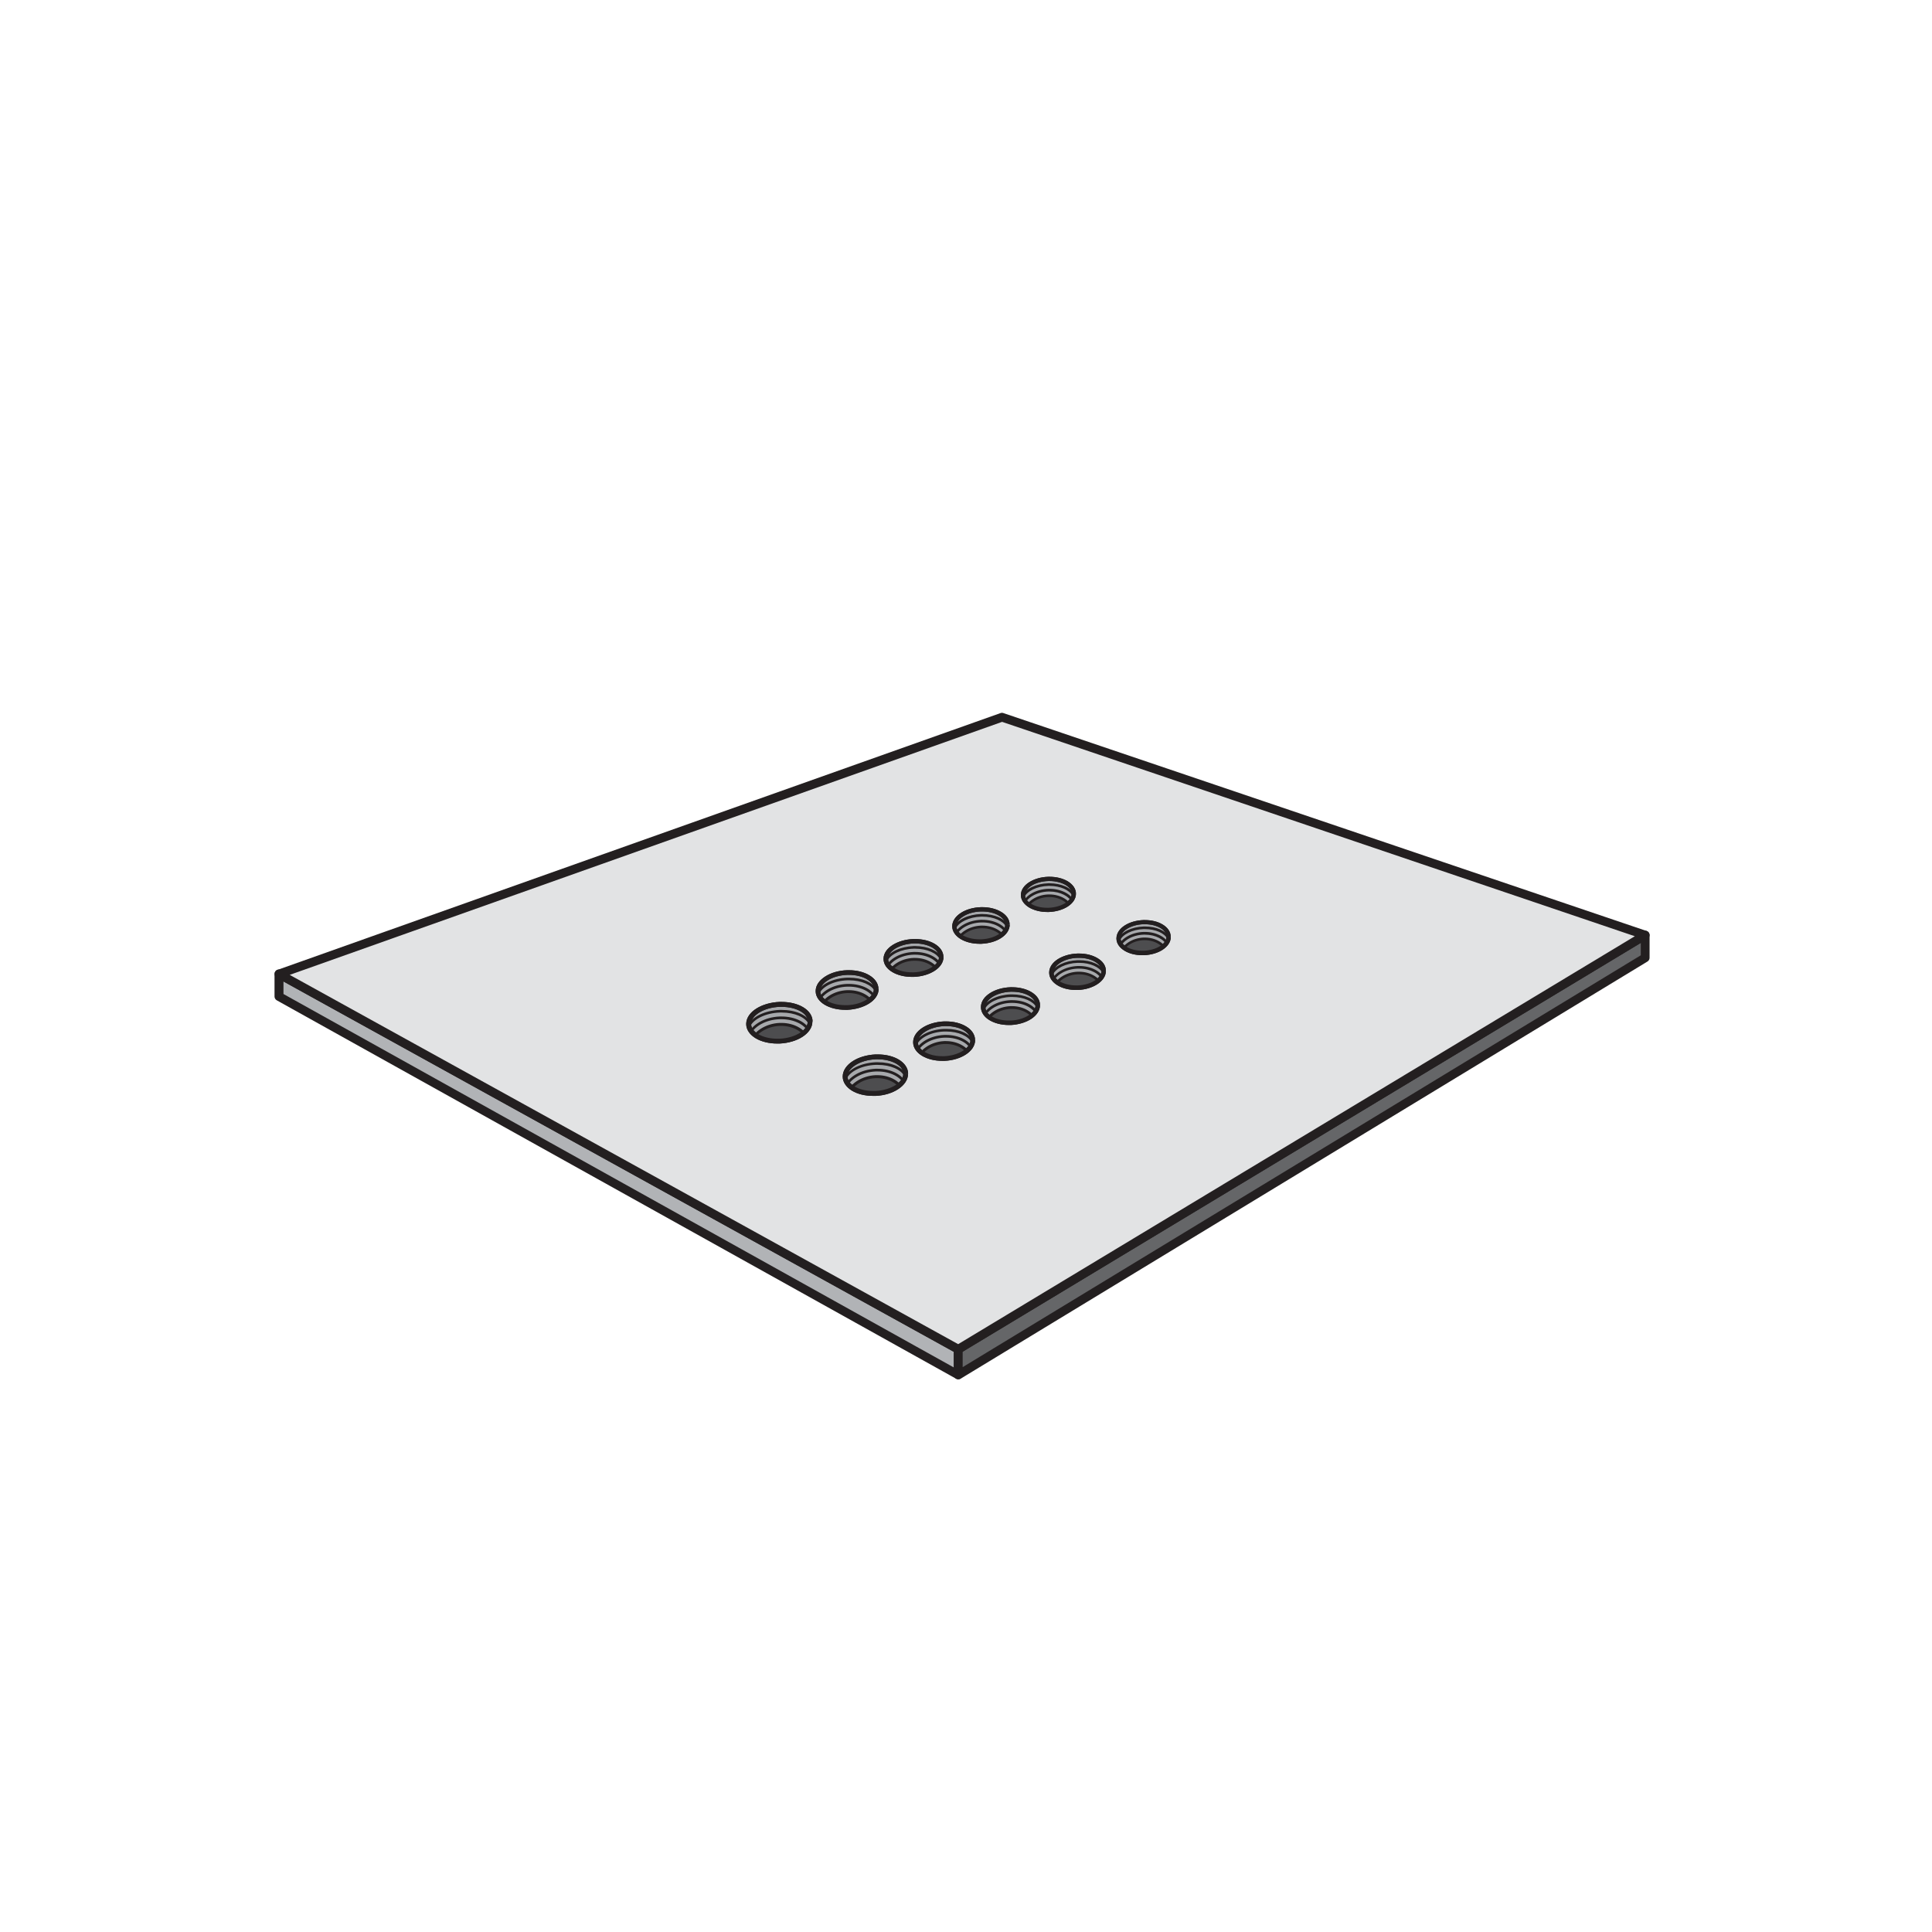 <svg viewBox="0 0 220 220" xmlns:xlink="http://www.w3.org/1999/xlink" xmlns="http://www.w3.org/2000/svg" data-name="Calque 2" id="Calque_2">
  <defs>
    <clipPath id="clippath">
      <path style="fill: none; stroke-width: 0px;" d="m92.25,116.33c0,1.14-1.55,2.14-3.47,2.23-1.94.09-3.53-.79-3.53-1.95,0-1.16,1.59-2.16,3.53-2.23,1.92-.07,3.47.8,3.47,1.95"></path>
    </clipPath>
    <clipPath id="clippath-1">
      <path style="fill: none; stroke-width: 0px;" d="m103.13,122.27c0,1.14-1.52,2.14-3.41,2.23-1.92.1-3.48-.77-3.49-1.92,0-1.16,1.56-2.16,3.47-2.23,1.9-.08,3.42.79,3.43,1.92"></path>
    </clipPath>
    <clipPath id="clippath-2">
      <path style="fill: none; stroke-width: 0px;" d="m99.77,112.62c0,1.09-1.46,2.03-3.28,2.11-1.84.08-3.34-.76-3.35-1.86,0-1.11,1.5-2.05,3.34-2.11,1.82-.06,3.29.78,3.29,1.86"></path>
    </clipPath>
    <clipPath id="clippath-3">
      <path style="fill: none; stroke-width: 0px;" d="m110.77,118.42c0,1.08-1.43,2.03-3.23,2.11-1.81.08-3.3-.74-3.3-1.84,0-1.1,1.47-2.05,3.28-2.11,1.79-.07,3.24.76,3.25,1.84"></path>
    </clipPath>
    <clipPath id="clippath-4">
      <path style="fill: none; stroke-width: 0px;" d="m107.18,108.97c0,1.04-1.39,1.94-3.12,2.01-1.75.07-3.19-.73-3.19-1.79,0-1.06,1.42-1.96,3.17-2.01,1.73-.05,3.13.75,3.14,1.79"></path>
    </clipPath>
    <clipPath id="clippath-5">
      <path style="fill: none; stroke-width: 0px;" d="m118.17,114.45c0,1.04-1.36,1.94-3.07,2.01-1.73.08-3.14-.72-3.15-1.77,0-1.05,1.4-1.95,3.12-2.01,1.71-.06,3.09.73,3.1,1.77"></path>
    </clipPath>
    <clipPath id="clippath-6">
      <path style="fill: none; stroke-width: 0px;" d="m114.72,105.29c0,1-1.32,1.87-2.99,1.93-1.68.06-3.06-.71-3.06-1.74,0-1.02,1.36-1.88,3.04-1.93,1.66-.05,3.01.73,3.01,1.73"></path>
    </clipPath>
    <clipPath id="clippath-7">
      <path style="fill: none; stroke-width: 0px;" d="m125.68,110.53c.01,1-1.3,1.86-2.94,1.93-1.65.07-3.01-.7-3.02-1.71s1.33-1.88,2.99-1.93c1.64-.05,2.96.72,2.97,1.71"></path>
    </clipPath>
    <clipPath id="clippath-8">
      <path style="fill: none; stroke-width: 0px;" d="m122.26,101.76c.01.97-1.26,1.79-2.86,1.85-1.61.05-2.93-.7-2.94-1.68,0-.98,1.3-1.81,2.9-1.85,1.59-.04,2.88.71,2.89,1.68"></path>
    </clipPath>
    <clipPath id="clippath-9">
      <path style="fill: none; stroke-width: 0px;" d="m133.07,106.66c.01.96-1.24,1.79-2.81,1.85-1.58.06-2.89-.68-2.9-1.66-.01-.98,1.27-1.8,2.85-1.85,1.57-.05,2.84.7,2.85,1.66"></path>
    </clipPath>
  </defs>
  <polygon style="fill: #b1b3b6; stroke-width: 0px;" points="109.12 156.57 31.78 113.49 31.78 110.91 109.12 153.64 109.12 156.57"></polygon>
  <path style="fill: #231f20; stroke-width: 0px;" d="m109.12,156.57l.24-.44-77.08-42.94v-1.43s76.33,42.17,76.33,42.17v2.63h.5l.24-.44-.24.44h.5v-2.93c0-.18-.1-.35-.26-.44l-77.34-42.73c-.16-.09-.35-.08-.5,0-.15.09-.25.26-.25.43v2.58c0,.18.1.35.26.44l77.34,43.08c.16.09.35.08.5,0s.25-.26.25-.43h-.5Z"></path>
  <polygon style="fill: #656668; stroke-width: 0px;" points="109.12 156.57 187.34 109.06 187.34 106.48 109.12 153.64 109.12 156.57"></polygon>
  <path style="fill: #231f20; stroke-width: 0px;" d="m109.12,156.57l.26.43,78.22-47.51c.15-.09.24-.25.24-.43v-2.58c0-.18-.1-.35-.26-.44s-.35-.09-.51,0l-78.22,47.16c-.15.09-.24.25-.24.43v2.93c0,.18.1.35.26.44s.35.09.51,0l-.26-.43h.5v-2.65l77.22-46.55v1.41l-77.98,47.36.26.43h.5-.5Z"></path>
  <polygon style="fill: #e2e3e4; stroke-width: 0px;" points="109.12 153.64 31.78 110.91 114.11 81.67 187.34 106.48 109.12 153.64"></polygon>
  <path style="fill: #231f20; stroke-width: 0px;" d="m109.12,153.64l.24-.44-76.37-42.19,81.12-28.81,72.05,24.41-77.3,46.6.26.43.24-.44-.24.44.26.43,78.22-47.16c.17-.1.26-.29.24-.48s-.15-.36-.34-.42l-73.24-24.81c-.11-.04-.22-.04-.33,0l-82.33,29.24c-.18.07-.31.23-.33.43-.02.2.08.38.26.48l77.34,42.73c.16.09.35.08.5,0l-.26-.43Z"></path>
  <path style="fill: #a7a9ac; stroke-width: 0px;" d="m92.25,116.33c0,1.14-1.55,2.14-3.47,2.23-1.94.09-3.53-.79-3.53-1.95,0-1.16,1.59-2.16,3.53-2.23,1.92-.07,3.47.81,3.47,1.95Z"></path>
  <path style="fill: #231f20; stroke-width: 0px;" d="m92.25,116.33h-.27c0,.44-.31.91-.89,1.28-.58.37-1.4.63-2.32.67h-.25c-.87,0-1.64-.2-2.17-.52-.54-.32-.82-.73-.82-1.16h0s-.26,0-.26,0l.26.02v-.02s-.26,0-.26,0l.26.02v-.02c0-.45.32-.92.91-1.29.59-.37,1.43-.63,2.36-.66h.2c.87,0,1.64.2,2.18.52.54.32.81.73.81,1.15h.27s.27,0,.27,0c0-.68-.44-1.25-1.08-1.63-.64-.38-1.5-.6-2.46-.6h-.22c-1.02.04-1.94.32-2.63.75-.69.43-1.16,1.04-1.17,1.76h.27s-.27-.02-.27-.02v.02s.22,0,.22,0h-.22,0s.22,0,.22,0h-.22c0,.68.45,1.25,1.08,1.63.64.38,1.5.6,2.45.6.09,0,.19,0,.28,0,1.01-.05,1.92-.33,2.59-.76.67-.43,1.14-1.04,1.14-1.74h0s-.27,0-.27,0Z"></path>
  <g style="clip-path: url(#clippath);">
    <path style="fill: #231f20; stroke-width: 0px;" d="m85.44,117.88c.39-.97,1.74-1.77,3.34-1.82h.2c1.5,0,2.72.66,3.08,1.53l.2.08.08-.2c-.44-1.04-1.77-1.72-3.35-1.72h-.21c-1.69.07-3.14.89-3.61,2.01l.08.2.2-.08Z"></path>
    <path style="fill: #4d4d4f; stroke-width: 0px;" d="m85.48,118.75c.41-1.15,1.74-2.03,3.3-2.09,1.55-.06,2.85.7,3.25,1.8"></path>
    <path style="fill: #231f20; stroke-width: 0px;" d="m85.64,118.8c.38-1.07,1.64-1.92,3.15-1.98h.17c1.42,0,2.57.72,2.92,1.69l.22.1.1-.22c-.42-1.14-1.7-1.91-3.23-1.91h-.18c-1.62.07-3.01.98-3.45,2.21l.1.21.21-.1Z"></path>
    <path style="fill: #231f20; stroke-width: 0px;" d="m85.44,116.86c.38-.81,1.74-1.5,3.35-1.56h.22c1.5,0,2.71.56,3.05,1.28l.2.07.07-.2c-.45-.89-1.76-1.45-3.32-1.45h-.23c-1.68.07-3.12.76-3.6,1.73l.07.2.2-.07Z"></path>
  </g>
  <path style="fill: #231f20; stroke-width: 0px;" d="m92.25,116.33h-.27c0,.44-.31.91-.89,1.28-.58.37-1.4.63-2.32.67h-.25c-.87,0-1.64-.2-2.17-.52-.54-.32-.82-.73-.82-1.16h0s-.26,0-.26,0l.26.02v-.02s-.26,0-.26,0l.26.02v-.02c0-.45.32-.92.91-1.29.59-.37,1.43-.63,2.36-.66h.2c.87,0,1.64.2,2.18.52.54.32.81.73.81,1.15h.27s.27,0,.27,0c0-.68-.44-1.25-1.08-1.63-.64-.38-1.5-.6-2.46-.6h-.22c-1.02.04-1.94.32-2.63.75-.69.43-1.16,1.04-1.17,1.76h.27s-.27-.02-.27-.02v.02s.22,0,.22,0h-.22,0s.22,0,.22,0h-.22c0,.68.45,1.25,1.08,1.63.64.38,1.5.6,2.45.6.09,0,.19,0,.28,0,1.01-.05,1.92-.33,2.59-.76.67-.43,1.14-1.04,1.14-1.74h0s-.27,0-.27,0Z"></path>
  <path style="fill: #a7a9ac; stroke-width: 0px;" d="m103.13,122.27c0,1.14-1.52,2.14-3.41,2.23-1.92.1-3.48-.77-3.49-1.92,0-1.16,1.56-2.16,3.47-2.23,1.9-.08,3.42.79,3.43,1.92Z"></path>
  <path style="fill: #231f20; stroke-width: 0px;" d="m103.13,122.27h-.27c0,.44-.3.91-.87,1.28-.57.37-1.38.63-2.28.68-.09,0-.18,0-.28,0-.85,0-1.6-.2-2.12-.51-.53-.32-.8-.72-.8-1.14h0c0-.45.31-.92.89-1.29.58-.37,1.4-.63,2.32-.67h.22c.85,0,1.6.2,2.13.51.53.32.8.72.8,1.14h0s.27,0,.27,0h.27c0-.67-.44-1.24-1.06-1.61-.63-.38-1.47-.59-2.41-.59h-.24c-1,.05-1.91.32-2.59.76-.67.43-1.14,1.04-1.15,1.75h0c0,.68.44,1.24,1.06,1.62.63.38,1.47.59,2.41.59.1,0,.2,0,.3,0,.99-.05,1.89-.33,2.55-.77.66-.43,1.12-1.04,1.12-1.73h0s0,0,0,0h-.27Z"></path>
  <g style="clip-path: url(#clippath-1);">
    <path style="fill: #231f20; stroke-width: 0px;" d="m96.43,123.84c.38-.97,1.71-1.76,3.29-1.83h.22c1.47,0,2.65.65,3.01,1.51l.2.08.08-.2c-.44-1.02-1.74-1.7-3.29-1.7h-.23c-1.66.08-3.09.9-3.55,2.02l.08.2.2-.08Z"></path>
    <path style="fill: #4d4d4f; stroke-width: 0px;" d="m96.47,124.7c.4-1.14,1.7-2.03,3.24-2.1,1.53-.07,2.81.69,3.21,1.78"></path>
    <path style="fill: #231f20; stroke-width: 0px;" d="m96.62,124.75c.37-1.06,1.61-1.92,3.09-1.98h.18c1.39,0,2.51.71,2.86,1.67l.22.1.1-.22c-.41-1.13-1.68-1.89-3.17-1.89h-.2c-1.6.08-2.96.99-3.4,2.21l.1.21.21-.1Z"></path>
    <path style="fill: #231f20; stroke-width: 0px;" d="m96.42,122.82c.37-.81,1.7-1.5,3.29-1.56h.25c1.46,0,2.64.55,2.99,1.26l.2.07.07-.2c-.45-.88-1.72-1.43-3.25-1.43h-.26c-1.66.08-3.08.77-3.55,1.74l.07.2.2-.07Z"></path>
  </g>
  <path style="fill: #231f20; stroke-width: 0px;" d="m103.13,122.27h-.27c0,.44-.3.91-.87,1.28-.57.37-1.38.63-2.28.68-.09,0-.18,0-.28,0-.85,0-1.6-.2-2.12-.51-.53-.32-.8-.72-.8-1.14h0c0-.45.31-.92.89-1.29.58-.37,1.4-.63,2.32-.67h.22c.85,0,1.6.2,2.13.51.53.32.8.72.8,1.14h0s.27,0,.27,0h.27c0-.67-.44-1.24-1.06-1.61-.63-.38-1.47-.59-2.41-.59h-.24c-1,.05-1.91.32-2.59.76-.67.43-1.14,1.04-1.15,1.75h0c0,.68.44,1.24,1.06,1.62.63.38,1.47.59,2.41.59.1,0,.2,0,.3,0,.99-.05,1.89-.33,2.55-.77.66-.43,1.12-1.04,1.12-1.73h0s0,0,0,0h-.27Z"></path>
  <path style="fill: #a7a9ac; stroke-width: 0px;" d="m99.77,112.62c0,1.09-1.46,2.03-3.28,2.11-1.84.08-3.35-.76-3.35-1.86,0-1.11,1.5-2.05,3.34-2.11,1.82-.06,3.29.78,3.29,1.86Z"></path>
  <path style="fill: #231f20; stroke-width: 0px;" d="m99.77,112.62h-.26,0c0,.42-.29.86-.84,1.21-.54.35-1.32.6-2.19.63h-.23c-.82,0-1.56-.19-2.07-.5-.51-.31-.78-.7-.78-1.11h0c0-.43.3-.87.86-1.22.56-.35,1.35-.59,2.23-.62h.17c.83,0,1.56.19,2.07.5.51.31.78.7.78,1.1h.26s.26,0,.26,0c0-.65-.43-1.19-1.03-1.55-.61-.37-1.43-.58-2.34-.58h-.19c-.96.03-1.84.29-2.49.71-.65.41-1.1.99-1.1,1.67h0c0,.65.43,1.2,1.04,1.56.61.36,1.43.57,2.34.57h.25c.95-.05,1.81-.31,2.46-.72.64-.41,1.08-.98,1.08-1.65h0s-.26,0-.26,0Z"></path>
  <g style="clip-path: url(#clippath-2);">
    <path style="fill: #231f20; stroke-width: 0px;" d="m93.33,114.07c.37-.92,1.64-1.67,3.15-1.72h.17c1.43,0,2.58.63,2.92,1.46l.2.08.08-.2c-.42-.99-1.69-1.65-3.2-1.65h-.18c-1.6.06-2.97.84-3.42,1.91l.08.2.2-.08Z"></path>
    <path style="fill: #4d4d4f; stroke-width: 0px;" d="m93.36,114.89c.39-1.09,1.64-1.92,3.12-1.98,1.47-.05,2.7.68,3.08,1.72"></path>
    <path style="fill: #231f20; stroke-width: 0px;" d="m93.52,114.95c.35-1.01,1.55-1.82,2.97-1.87h.15c1.35,0,2.44.69,2.77,1.61l.21.1.1-.21c-.4-1.09-1.62-1.83-3.08-1.83h-.16c-1.53.06-2.85.92-3.26,2.09l.1.21.21-.1Z"></path>
    <path style="fill: #231f20; stroke-width: 0px;" d="m93.33,113.1c.36-.76,1.63-1.42,3.16-1.47h.2c1.42,0,2.58.54,2.9,1.22l.2.07.07-.2c-.43-.85-1.68-1.39-3.17-1.39h-.21c-1.59.06-2.96.71-3.42,1.64l.07.2.2-.07Z"></path>
  </g>
  <path style="fill: #231f20; stroke-width: 0px;" d="m99.77,112.62h-.26,0c0,.42-.29.86-.84,1.21-.54.35-1.32.6-2.19.63h-.23c-.82,0-1.56-.19-2.07-.5-.51-.31-.78-.7-.78-1.11h0c0-.43.3-.87.86-1.22.56-.35,1.35-.59,2.23-.62h.17c.83,0,1.56.19,2.07.5.51.31.78.7.78,1.1h.26s.26,0,.26,0c0-.65-.43-1.19-1.03-1.55-.61-.37-1.43-.58-2.34-.58h-.19c-.96.03-1.84.29-2.49.71-.65.41-1.1.99-1.1,1.67h0c0,.65.43,1.2,1.04,1.56.61.36,1.43.57,2.34.57h.25c.95-.05,1.81-.31,2.46-.72.64-.41,1.08-.98,1.08-1.65h0s-.26,0-.26,0Z"></path>
  <path style="fill: #a7a9ac; stroke-width: 0px;" d="m110.77,118.42c0,1.08-1.43,2.03-3.23,2.11-1.81.09-3.3-.74-3.3-1.84,0-1.1,1.47-2.05,3.28-2.11,1.79-.07,3.24.76,3.25,1.84Z"></path>
  <path style="fill: #231f20; stroke-width: 0px;" d="m110.77,118.42h-.26s0,0,0,0c0,.42-.28.85-.82,1.21-.53.35-1.3.6-2.15.64h-.24c-.81,0-1.52-.19-2.02-.49-.5-.3-.76-.69-.76-1.09h0c0-.43.29-.87.84-1.22.55-.35,1.32-.59,2.18-.63h.19c.81,0,1.53.19,2.02.49.5.3.76.69.76,1.09h.26s.26,0,.26,0c0-.64-.42-1.18-1.02-1.54-.6-.36-1.4-.57-2.29-.57h-.21c-.95.04-1.81.3-2.45.71-.64.41-1.08.99-1.08,1.66h0c0,.65.42,1.19,1.02,1.55.6.36,1.4.57,2.29.57.09,0,.18,0,.27,0,.94-.04,1.79-.31,2.42-.72.63-.41,1.06-.98,1.06-1.65h0s-.26,0-.26,0Z"></path>
  <g style="clip-path: url(#clippath-3);">
    <path style="fill: #231f20; stroke-width: 0px;" d="m104.44,119.89c.36-.91,1.61-1.67,3.1-1.73h.19c1.39,0,2.52.62,2.86,1.44l.2.08.08-.2c-.42-.98-1.66-1.63-3.14-1.63h-.2c-1.58.07-2.93.85-3.36,1.92l.08.2.2-.08Z"></path>
    <path style="fill: #4d4d4f; stroke-width: 0px;" d="m104.47,120.71c.38-1.09,1.61-1.92,3.07-1.98,1.45-.06,2.66.66,3.04,1.7"></path>
    <path style="fill: #231f20; stroke-width: 0px;" d="m104.62,120.76c.34-1.01,1.52-1.82,2.92-1.88h.16c1.32,0,2.39.68,2.72,1.59l.21.1.1-.21c-.4-1.08-1.6-1.81-3.02-1.81h-.18c-1.51.07-2.8.93-3.21,2.1l.1.2.2-.1Z"></path>
    <path style="fill: #231f20; stroke-width: 0px;" d="m104.43,118.93c.35-.76,1.6-1.42,3.1-1.47h.22c1.39,0,2.51.53,2.84,1.2l.2.07.07-.2c-.43-.84-1.65-1.37-3.11-1.37h-.23c-1.57.07-2.91.72-3.36,1.65l.07.2.2-.07Z"></path>
  </g>
  <path style="fill: #231f20; stroke-width: 0px;" d="m110.77,118.42h-.26s0,0,0,0c0,.42-.28.85-.82,1.21-.53.35-1.3.6-2.15.64h-.24c-.81,0-1.52-.19-2.02-.49-.5-.3-.76-.69-.76-1.09h0c0-.43.29-.87.84-1.22.55-.35,1.32-.59,2.18-.63h.19c.81,0,1.53.19,2.02.49.5.3.76.69.76,1.09h.26s.26,0,.26,0c0-.64-.42-1.18-1.02-1.54-.6-.36-1.4-.57-2.29-.57h-.21c-.95.04-1.81.3-2.45.71-.64.41-1.08.99-1.08,1.66h0c0,.65.42,1.19,1.02,1.55.6.36,1.4.57,2.29.57.09,0,.18,0,.27,0,.94-.04,1.79-.31,2.42-.72.63-.41,1.06-.98,1.06-1.65h0s-.26,0-.26,0Z"></path>
  <path style="fill: #a7a9ac; stroke-width: 0px;" d="m107.18,108.97c0,1.04-1.39,1.94-3.12,2.01-1.75.07-3.19-.73-3.19-1.79,0-1.06,1.42-1.96,3.17-2.01,1.73-.05,3.13.75,3.14,1.79Z"></path>
  <path style="fill: #231f20; stroke-width: 0px;" d="m107.18,108.97h-.25s0,0,0,0c0,.4-.27.82-.79,1.15-.52.33-1.26.57-2.08.6h-.2c-.79,0-1.49-.18-1.98-.48-.49-.3-.75-.67-.75-1.06h0s0,0,0,0c0-.41.28-.83.81-1.16.53-.33,1.28-.56,2.11-.59h.15c.79,0,1.49.19,1.98.48.49.3.75.67.75,1.06h.25s.25,0,.25,0c0-.62-.41-1.14-.99-1.49-.59-.35-1.37-.55-2.24-.55h-.17c-.92.03-1.75.28-2.37.67-.62.39-1.05.94-1.05,1.59h0c0,.63.41,1.15,1,1.5.59.35,1.37.55,2.24.55h.22c.91-.04,1.73-.29,2.34-.68.61-.39,1.03-.94,1.03-1.58h0s-.25,0-.25,0Z"></path>
  <g style="clip-path: url(#clippath-4);">
    <path style="fill: #231f20; stroke-width: 0px;" d="m101.06,110.34c.35-.87,1.55-1.59,2.99-1.63h.15c1.36,0,2.47.61,2.8,1.4l.2.08.08-.2c-.41-.96-1.63-1.59-3.07-1.59h-.16c-1.53.06-2.84.79-3.26,1.82l.08.2.2-.08Z"></path>
    <path style="fill: #4d4d4f; stroke-width: 0px;" d="m101.08,111.13c.36-1.04,1.56-1.84,2.97-1.89,1.4-.05,2.57.65,2.94,1.65"></path>
    <path style="fill: #231f20; stroke-width: 0px;" d="m101.23,111.18c.33-.97,1.47-1.74,2.82-1.78h.13c1.29,0,2.34.66,2.66,1.55l.2.09.09-.2c-.38-1.05-1.56-1.76-2.95-1.76h-.14c-1.46.05-2.71.87-3.11,1.99l.1.2.2-.1Z"></path>
    <path style="fill: #231f20; stroke-width: 0px;" d="m101.05,109.42c.34-.73,1.55-1.35,3-1.39h.17c1.36,0,2.46.52,2.78,1.18l.2.07.07-.2c-.42-.82-1.62-1.34-3.05-1.35h-.18c-1.52.06-2.82.67-3.26,1.56l.07.2.2-.07Z"></path>
  </g>
  <path style="fill: #231f20; stroke-width: 0px;" d="m107.18,108.97h-.25s0,0,0,0c0,.4-.27.82-.79,1.15-.52.33-1.26.57-2.08.6h-.2c-.79,0-1.49-.18-1.98-.48-.49-.3-.75-.67-.75-1.06h0s0,0,0,0c0-.41.28-.83.81-1.16.53-.33,1.28-.56,2.11-.59h.15c.79,0,1.49.19,1.98.48.49.3.75.67.75,1.06h.25s.25,0,.25,0c0-.62-.41-1.14-.99-1.49-.59-.35-1.37-.55-2.24-.55h-.17c-.92.03-1.75.28-2.37.67-.62.39-1.05.94-1.05,1.59h0c0,.63.41,1.15,1,1.5.59.35,1.37.55,2.24.55h.22c.91-.04,1.73-.29,2.34-.68.61-.39,1.03-.94,1.03-1.58h0s-.25,0-.25,0Z"></path>
  <path style="fill: #a7a9ac; stroke-width: 0px;" d="m118.17,114.45c0,1.04-1.36,1.94-3.07,2.01-1.73.08-3.14-.72-3.15-1.77,0-1.05,1.4-1.95,3.12-2.01,1.71-.06,3.09.73,3.1,1.77Z"></path>
  <path style="fill: #231f20; stroke-width: 0px;" d="m118.17,114.45h-.25s0,.01,0,.01c0,.4-.27.81-.78,1.15-.51.33-1.23.57-2.05.6h-.22c-.77,0-1.46-.18-1.93-.47-.48-.29-.73-.66-.73-1.05h0c0-.41.28-.83.8-1.17.52-.33,1.26-.56,2.08-.59h.17c.77,0,1.46.18,1.94.47.48.29.73.66.73,1.05h.25s.25,0,.25,0c0-.62-.4-1.13-.98-1.48-.58-.35-1.35-.55-2.2-.55h-.19c-.9.03-1.72.28-2.33.67-.61.39-1.03.94-1.03,1.59h0c0,.63.41,1.15.98,1.49.58.35,1.35.55,2.2.55h.24c.89-.05,1.7-.3,2.3-.69.6-.39,1.01-.94,1.01-1.57h0s-.25-.01-.25-.01Z"></path>
  <g style="clip-path: url(#clippath-5);">
    <path style="fill: #231f20; stroke-width: 0px;" d="m112.15,115.84c.34-.87,1.52-1.59,2.94-1.64h.17c1.33,0,2.41.6,2.74,1.38l.2.08.08-.2c-.4-.95-1.6-1.57-3.01-1.57h-.18c-1.51.06-2.79.8-3.21,1.83l.08.19.19-.08Z"></path>
    <path style="fill: #4d4d4f; stroke-width: 0px;" d="m112.17,116.62c.36-1.04,1.53-1.83,2.91-1.89,1.38-.05,2.54.64,2.9,1.63"></path>
    <path style="fill: #231f20; stroke-width: 0px;" d="m112.32,116.67c.33-.96,1.44-1.73,2.77-1.78h.14c1.26,0,2.29.65,2.6,1.53l.2.09.09-.2c-.38-1.03-1.53-1.74-2.89-1.74h-.16c-1.44.06-2.67.88-3.06,2l.1.2.2-.1Z"></path>
    <path style="fill: #231f20; stroke-width: 0px;" d="m112.14,114.92c.33-.72,1.52-1.35,2.94-1.39h.19c1.33,0,2.41.51,2.72,1.16l.2.07.07-.2c-.41-.81-1.59-1.32-2.99-1.33h-.2c-1.5.06-2.78.68-3.2,1.57l.07.2.2-.07Z"></path>
  </g>
  <path style="fill: #231f20; stroke-width: 0px;" d="m118.17,114.45h-.25s0,.01,0,.01c0,.4-.27.81-.78,1.15-.51.33-1.23.57-2.05.6h-.22c-.77,0-1.46-.18-1.93-.47-.48-.29-.73-.66-.73-1.05h0c0-.41.28-.83.8-1.17.52-.33,1.26-.56,2.08-.59h.17c.77,0,1.46.18,1.94.47.48.29.73.66.73,1.05h.25s.25,0,.25,0c0-.62-.4-1.13-.98-1.48-.58-.35-1.35-.55-2.2-.55h-.19c-.9.03-1.72.28-2.33.67-.61.39-1.03.94-1.03,1.59h0c0,.63.41,1.15.98,1.49.58.35,1.35.55,2.2.55h.24c.89-.05,1.7-.3,2.3-.69.6-.39,1.01-.94,1.01-1.57h0s-.25-.01-.25-.01Z"></path>
  <path style="fill: #a7a9ac; stroke-width: 0px;" d="m114.72,105.29c0,1-1.32,1.87-2.99,1.93-1.68.06-3.06-.71-3.06-1.73,0-1.02,1.36-1.88,3.04-1.93,1.66-.04,3.01.73,3.01,1.73Z"></path>
  <path style="fill: #231f20; stroke-width: 0px;" d="m114.72,105.29h-.25s0,0,0,0c0,.38-.26.78-.76,1.1-.49.32-1.2.54-1.99.57h-.18c-.76,0-1.44-.18-1.91-.46-.47-.29-.72-.65-.72-1.03h0c0-.4.27-.8.78-1.12.5-.32,1.22-.54,2.02-.56h.13c.76,0,1.44.18,1.91.47.47.29.72.65.72,1.02h.25s.25,0,.25,0c0-.6-.4-1.11-.96-1.44-.57-.34-1.32-.54-2.16-.54h-.14c-.88.03-1.68.26-2.27.64-.59.37-1,.91-1.01,1.53h0c0,.61.4,1.12.96,1.46.57.34,1.32.54,2.16.54h.2c.87-.04,1.66-.27,2.24-.65.58-.37.98-.9.99-1.52h0s-.25,0-.25,0Z"></path>
  <g style="clip-path: url(#clippath-6);">
    <path style="fill: #231f20; stroke-width: 0px;" d="m108.87,106.6c.33-.83,1.48-1.52,2.86-1.56h.13c1.31,0,2.37.59,2.69,1.36l.2.08.08-.2c-.4-.93-1.58-1.54-2.97-1.54h-.14c-1.47.05-2.72.76-3.13,1.75l.08.2.2-.08Z"></path>
    <path style="fill: #4d4d4f; stroke-width: 0px;" d="m108.88,107.36c.35-1,1.49-1.76,2.84-1.81,1.34-.04,2.47.64,2.82,1.6"></path>
    <path style="fill: #231f20; stroke-width: 0px;" d="m109.03,107.41c.32-.93,1.4-1.67,2.7-1.71h.12c1.24,0,2.25.64,2.56,1.5l.19.09.09-.19c-.37-1.01-1.5-1.7-2.84-1.7h-.12c-1.4.05-2.6.83-2.98,1.91l.09.19.19-.09Z"></path>
    <path style="fill: #231f20; stroke-width: 0px;" d="m108.86,105.71c.32-.69,1.48-1.29,2.86-1.33h.15c1.31,0,2.37.51,2.68,1.14l.2.07.07-.2c-.41-.8-1.57-1.3-2.95-1.31h-.16c-1.46.05-2.71.64-3.12,1.5l.07.2.2-.07Z"></path>
  </g>
  <path style="fill: #231f20; stroke-width: 0px;" d="m114.72,105.29h-.25s0,0,0,0c0,.38-.26.78-.76,1.1-.49.32-1.2.54-1.99.57h-.18c-.76,0-1.44-.18-1.91-.46-.47-.29-.72-.65-.72-1.03h0c0-.4.27-.8.78-1.12.5-.32,1.22-.54,2.02-.56h.13c.76,0,1.44.18,1.91.47.47.29.72.65.72,1.02h.25s.25,0,.25,0c0-.6-.4-1.11-.96-1.44-.57-.34-1.32-.54-2.16-.54h-.14c-.88.03-1.68.26-2.27.64-.59.37-1,.91-1.01,1.53h0c0,.61.4,1.12.96,1.46.57.34,1.32.54,2.16.54h.2c.87-.04,1.66-.27,2.24-.65.58-.37.98-.9.99-1.52h0s-.25,0-.25,0Z"></path>
  <path style="fill: #a7a9ac; stroke-width: 0px;" d="m125.68,110.53c.01,1-1.3,1.86-2.94,1.93-1.65.07-3.01-.7-3.02-1.71,0-1.01,1.33-1.88,2.98-1.93,1.64-.05,2.96.72,2.97,1.71Z"></path>
  <path style="fill: #231f20; stroke-width: 0px;" d="m125.68,110.53h-.25s0,.01,0,.01c0,.38-.26.78-.74,1.1-.48.32-1.18.54-1.96.57h-.19c-.74,0-1.4-.18-1.86-.45-.46-.28-.71-.64-.71-1.01h0c0-.4.26-.8.76-1.12.49-.32,1.2-.54,1.98-.56h.15c.74,0,1.41.18,1.86.46.46.28.7.64.71,1.01h.25s.25,0,.25,0c0-.6-.39-1.1-.95-1.43-.56-.34-1.3-.53-2.12-.53h-.16c-.86.03-1.65.27-2.24.64-.58.37-.99.91-.99,1.53h0c0,.61.39,1.11.95,1.45.56.34,1.3.53,2.12.53h.21c.86-.04,1.63-.28,2.21-.66.57-.37.97-.9.97-1.51v-.02s-.25,0-.25,0Z"></path>
  <g style="clip-path: url(#clippath-7);">
    <path style="fill: #231f20; stroke-width: 0px;" d="m119.92,111.86c.32-.83,1.45-1.52,2.81-1.56h.15c1.28,0,2.32.58,2.63,1.34l.2.08.08-.2c-.39-.92-1.55-1.52-2.91-1.52h-.16c-1.44.06-2.68.77-3.07,1.76l.08.19.19-.08Z"></path>
    <path style="fill: #4d4d4f; stroke-width: 0px;" d="m119.94,112.61c.34-1,1.46-1.76,2.79-1.81,1.32-.05,2.43.62,2.78,1.58"></path>
    <path style="fill: #231f20; stroke-width: 0px;" d="m120.08,112.66c.31-.93,1.37-1.66,2.65-1.71h.13c1.21,0,2.2.63,2.51,1.48l.19.09.09-.19c-.37-1-1.48-1.68-2.79-1.68h-.14c-1.38.05-2.56.84-2.93,1.92l.09.19.19-.09Z"></path>
    <path style="fill: #231f20; stroke-width: 0px;" d="m119.91,110.97c.31-.69,1.45-1.29,2.81-1.33h.17c1.28,0,2.32.5,2.62,1.12l.2.07.07-.2c-.4-.79-1.54-1.29-2.89-1.29h-.18c-1.44.06-2.67.65-3.07,1.51l.07.2.2-.07Z"></path>
  </g>
  <path style="fill: #231f20; stroke-width: 0px;" d="m125.68,110.53h-.25s0,.01,0,.01c0,.38-.26.78-.74,1.1-.48.32-1.18.54-1.96.57h-.19c-.74,0-1.4-.18-1.86-.45-.46-.28-.71-.64-.71-1.01h0c0-.4.26-.8.76-1.12.49-.32,1.2-.54,1.98-.56h.15c.74,0,1.41.18,1.86.46.46.28.7.64.71,1.01h.25s.25,0,.25,0c0-.6-.39-1.1-.95-1.43-.56-.34-1.3-.53-2.12-.53h-.16c-.86.03-1.65.27-2.24.64-.58.37-.99.91-.99,1.53h0c0,.61.39,1.11.95,1.45.56.34,1.3.53,2.12.53h.21c.86-.04,1.63-.28,2.21-.66.57-.37.97-.9.97-1.51v-.02s-.25,0-.25,0Z"></path>
  <path style="fill: #a7a9ac; stroke-width: 0px;" d="m122.27,101.76c0,.97-1.26,1.79-2.86,1.85-1.61.05-2.93-.7-2.94-1.68,0-.98,1.3-1.81,2.91-1.85,1.59-.04,2.88.71,2.89,1.68Z"></path>
  <path style="fill: #231f20; stroke-width: 0px;" d="m122.27,101.76h-.24s0,.01,0,.01c0,.37-.25.75-.72,1.06-.47.3-1.15.51-1.9.54h-.16c-.73,0-1.38-.17-1.83-.45-.46-.28-.7-.63-.7-.99h0c0-.38.25-.77.74-1.08.48-.31,1.17-.51,1.93-.53h.11c.73,0,1.38.18,1.84.45.46.28.7.63.7.99h.24s.24,0,.24,0c0-.58-.39-1.07-.93-1.4-.55-.33-1.28-.52-2.08-.52h-.12c-.84.02-1.6.25-2.18.61-.57.36-.96.87-.96,1.47h0c0,.6.39,1.08.93,1.41.55.33,1.28.52,2.08.52h.17c.83-.03,1.59-.26,2.15-.62.56-.36.94-.87.94-1.46h0s-.24-.01-.24-.01Z"></path>
  <g style="clip-path: url(#clippath-8);">
    <path style="fill: #231f20; stroke-width: 0px;" d="m116.66,103.01c.31-.8,1.41-1.46,2.73-1.49h.12c1.26,0,2.28.57,2.59,1.31l.2.08.08-.2c-.38-.9-1.52-1.49-2.86-1.5h-.12c-1.41.04-2.61.72-3,1.68l.08.19.19-.08Z"></path>
    <path style="fill: #4d4d4f; stroke-width: 0px;" d="m116.68,103.73c.33-.96,1.42-1.69,2.71-1.73,1.28-.04,2.37.62,2.71,1.55"></path>
    <path style="fill: #231f20; stroke-width: 0px;" d="m116.81,103.78c.3-.89,1.34-1.6,2.58-1.63h.1c1.19,0,2.16.62,2.46,1.45l.19.09.09-.19c-.36-.98-1.45-1.65-2.74-1.65h-.11c-1.34.04-2.49.8-2.85,1.83l.09.19.19-.09Z"></path>
    <path style="fill: #231f20; stroke-width: 0px;" d="m116.65,102.15c.3-.66,1.41-1.24,2.73-1.27h.13c1.26,0,2.28.49,2.58,1.1l.2.07.07-.2c-.39-.78-1.52-1.26-2.84-1.27h-.14c-1.4.04-2.6.61-3,1.44l.07.2.2-.07Z"></path>
  </g>
  <path style="fill: #231f20; stroke-width: 0px;" d="m122.27,101.76h-.24s0,.01,0,.01c0,.37-.25.75-.72,1.06-.47.3-1.15.51-1.9.54h-.16c-.73,0-1.38-.17-1.83-.45-.46-.28-.7-.63-.7-.99h0c0-.38.25-.77.74-1.08.48-.31,1.17-.51,1.93-.53h.11c.73,0,1.38.18,1.84.45.46.28.7.63.7.99h.24s.24,0,.24,0c0-.58-.39-1.07-.93-1.4-.55-.33-1.28-.52-2.08-.52h-.12c-.84.02-1.6.25-2.18.61-.57.36-.96.87-.96,1.47h0c0,.6.39,1.08.93,1.41.55.33,1.28.52,2.08.52h.17c.83-.03,1.59-.26,2.15-.62.56-.36.94-.87.94-1.46h0s-.24-.01-.24-.01Z"></path>
  <path style="fill: #a7a9ac; stroke-width: 0px;" d="m133.07,106.66c.01.96-1.24,1.79-2.81,1.85-1.58.06-2.89-.68-2.9-1.66-.01-.98,1.27-1.8,2.85-1.85,1.57-.04,2.84.7,2.85,1.66Z"></path>
  <path style="fill: #231f20; stroke-width: 0px;" d="m133.07,106.66h-.24s0,.01,0,.01c0,.37-.24.75-.71,1.05-.46.3-1.13.51-1.87.54h-.17c-.71,0-1.35-.17-1.79-.44-.45-.27-.68-.62-.69-.98h0c0-.38.25-.77.73-1.07.47-.3,1.15-.51,1.9-.53h.13c.71,0,1.35.17,1.79.44.45.27.68.62.68.98h.24s.24,0,.24,0c0-.58-.38-1.06-.91-1.38-.54-.33-1.25-.51-2.04-.51h-.14c-.83.03-1.58.25-2.14.61-.56.36-.94.87-.95,1.47v.02c0,.58.38,1.06.92,1.39.54.33,1.25.51,2.04.51h.19c.82-.04,1.56-.26,2.11-.62.55-.36.93-.86.93-1.45v-.02s-.24,0-.24,0Z"></path>
  <g style="clip-path: url(#clippath-9);">
    <path style="fill: #231f20; stroke-width: 0px;" d="m127.56,107.92c.3-.8,1.38-1.45,2.68-1.49h.13c1.23,0,2.23.56,2.53,1.29l.2.08.08-.2c-.38-.89-1.5-1.48-2.81-1.48h-.14c-1.39.05-2.57.73-2.95,1.68l.09.19.19-.09Z"></path>
    <path style="fill: #4d4d4f; stroke-width: 0px;" d="m127.57,108.64c.32-.96,1.39-1.69,2.67-1.73,1.26-.04,2.33.61,2.67,1.53"></path>
    <path style="fill: #231f20; stroke-width: 0px;" d="m127.71,108.69c.29-.89,1.31-1.59,2.53-1.63h.11c1.16,0,2.12.61,2.42,1.43l.19.09.09-.19c-.36-.97-1.43-1.63-2.69-1.63h-.12c-1.32.05-2.45.8-2.8,1.84l.09.19.19-.09Z"></path>
    <path style="fill: #231f20; stroke-width: 0px;" d="m127.55,107.07c.29-.66,1.38-1.23,2.68-1.27h.15c1.23,0,2.23.48,2.52,1.08l.2.07.07-.2c-.39-.77-1.49-1.25-2.79-1.25h-.15c-1.38.05-2.56.62-2.95,1.44l.07.2.2-.07Z"></path>
  </g>
  <path style="fill: #231f20; stroke-width: 0px;" d="m133.07,106.66h-.24s0,.01,0,.01c0,.37-.24.75-.71,1.05-.46.3-1.13.51-1.87.54h-.17c-.71,0-1.35-.17-1.79-.44-.45-.27-.68-.62-.69-.98h0c0-.38.25-.77.73-1.07.47-.3,1.15-.51,1.9-.53h.13c.71,0,1.35.17,1.79.44.45.27.68.62.68.98h.24s.24,0,.24,0c0-.58-.38-1.06-.91-1.38-.54-.33-1.25-.51-2.04-.51h-.14c-.83.03-1.58.25-2.14.61-.56.36-.94.87-.95,1.47v.02c0,.58.38,1.06.92,1.39.54.33,1.25.51,2.04.51h.19c.82-.04,1.56-.26,2.11-.62.55-.36.93-.86.93-1.45v-.02s-.24,0-.24,0Z"></path>
</svg>